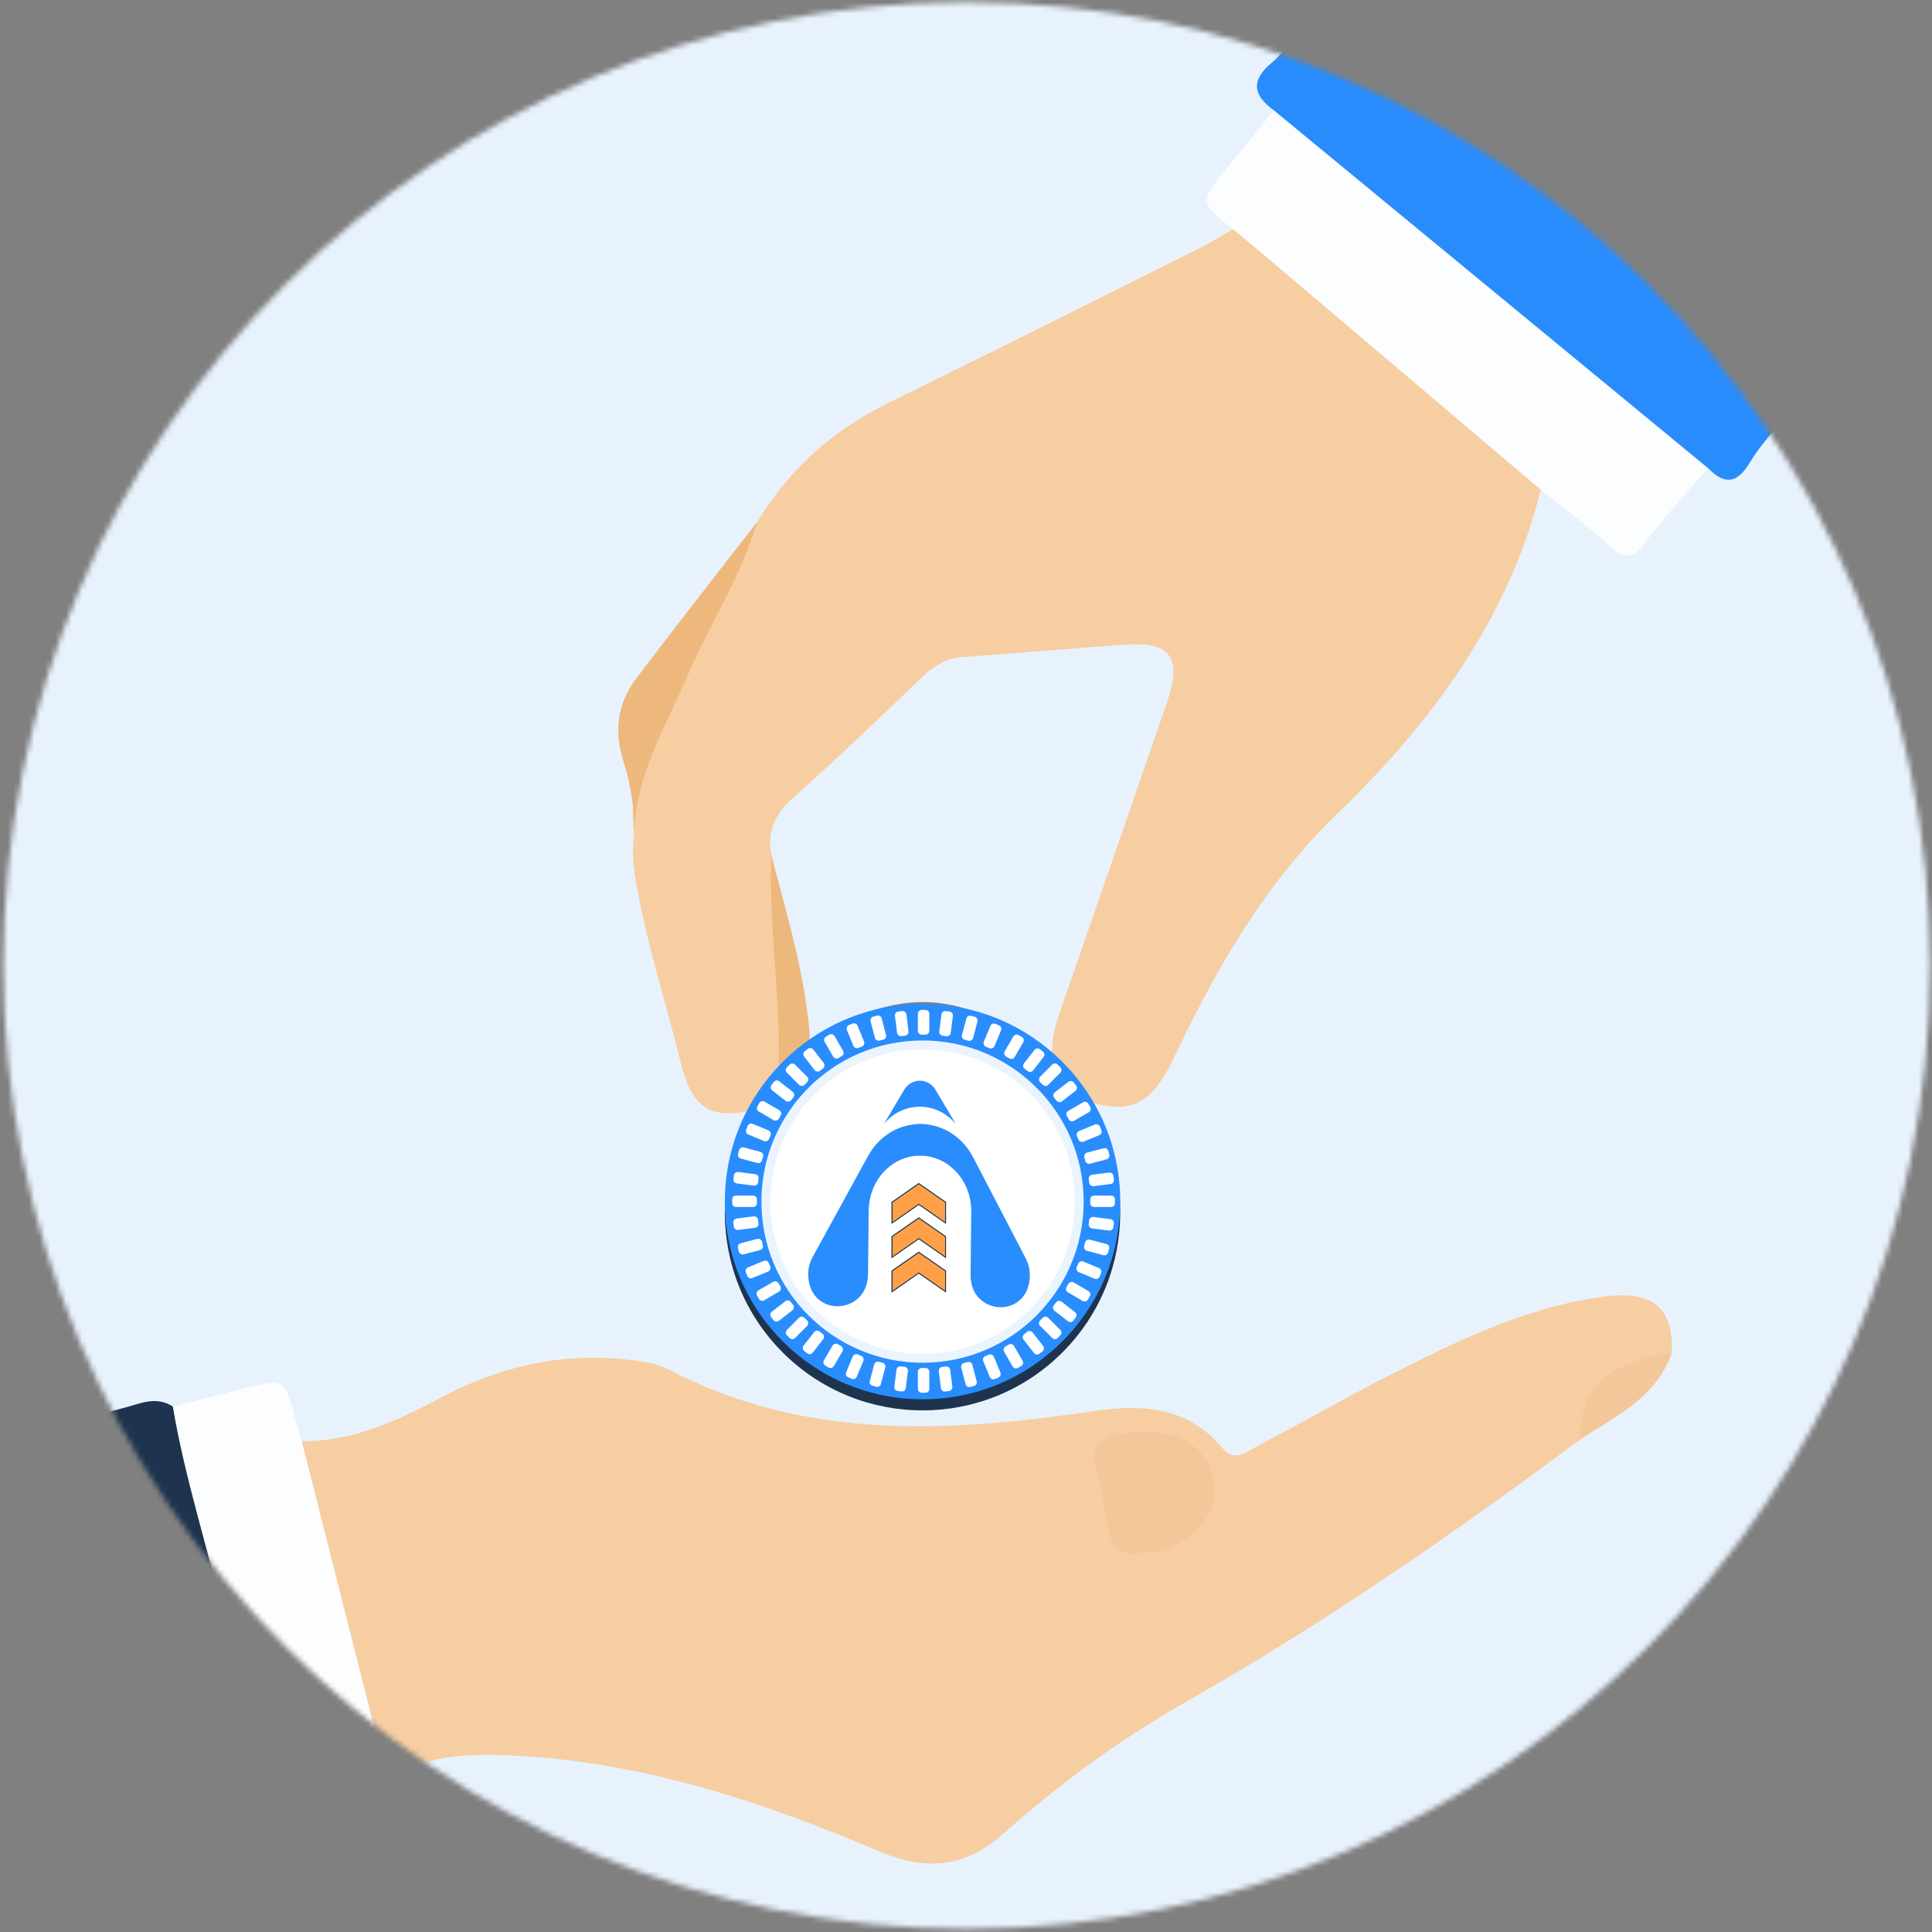 <svg width="365" height="365" viewBox="0 0 365 365" fill="none" xmlns="http://www.w3.org/2000/svg">
<rect x="0" y="0" width="365" height="365" fill="#808080" stroke="none"/>
<mask id="mask0_9317_22088" style="mask-type:luminance" maskUnits="userSpaceOnUse" x="0" y="0" width="365" height="365">
<path d="M182.64 364.4C283.156 364.4 364.64 282.916 364.64 182.4C364.64 81.885 283.156 0.4 182.64 0.4C82.124 0.4 0.64 81.885 0.64 182.4C0.64 282.916 82.124 364.4 182.64 364.4Z" fill="white"/>
</mask>
<g mask="url(#mask0_9317_22088)">
<path d="M-6 201.801C-6 189.271 -6 176.731 -6 164.201C-4.16 153.581 -4.92 142.621 -2 132.151C5.91 103.771 19.69 78.681 39.18 56.481C61.91 30.571 89.9 12.971 122.12 1.551C134.27 -2.759 146.96 -3.429 159.62 -4.369C160.83 -4.459 162.14 -4.039 163.2 -4.989C175.32 -4.989 187.43 -4.989 199.55 -4.989C208.15 -3.659 216.91 -3.919 225.47 -2.419C232.36 -1.209 239.6 -0.759 245.23 4.281C246.49 6.481 246.2 8.741 244.72 10.581C242.08 13.851 241.53 17.461 242.23 21.431C240.86 24.871 238.89 27.911 236.32 30.601C232.91 34.171 230.83 38.131 233.31 43.151C232.65 47.331 229.14 48.621 226.01 50.201C208.7 58.961 191.44 67.851 173.92 76.181C161.92 81.881 151.76 89.351 144.93 100.911C140.52 103.851 137.47 108.061 134.77 112.441C131.72 117.381 128.57 122.271 124.84 126.671C119.79 132.641 119.25 139.331 120.53 146.491C121.22 150.351 122.25 154.151 122.67 158.061C122 163.101 123.15 167.991 124.43 172.741C126.59 180.731 128.68 188.741 130.53 196.791C132.05 203.391 134.77 207.991 142.42 207.541C143.24 207.491 143.96 208.081 144.62 208.601C146.55 210.821 145.65 213.271 145.3 215.741C143.51 228.441 147.2 238.971 158.38 245.891C168.94 252.421 179.84 252.381 190.15 245.301C200.66 238.081 204.43 227.851 202.08 215.331C201.63 212.921 200.7 210.421 202.47 208.101C203.79 206.611 205.42 205.661 207.43 205.951C213.49 206.841 216.66 203.331 219.17 198.581C222.98 191.391 226.44 184.041 230.44 176.931C237.52 164.381 247.92 154.621 257.56 144.331C270.3 130.731 280.89 116.081 286.1 97.951C286.79 95.551 287.76 93.181 290.28 91.971C294.86 90.771 297.61 93.801 300.57 96.411C306.55 101.681 307.23 101.461 312.46 95.881C315.38 92.771 317.37 88.511 321.97 87.211C325.68 87.031 328.5 85.561 330.84 82.451C332.72 79.951 334.42 76.561 338.54 76.891C342.85 78.191 344.24 82.191 346.1 85.541C356.02 103.361 365.17 121.491 367.8 142.121C368.79 149.881 368.75 157.741 370 165.471C370 177.591 370 189.701 370 201.821C368.16 212.441 368.92 223.391 366 233.871C358.09 262.251 344.3 287.331 324.82 309.541C302.09 335.471 274.09 353.041 241.87 364.471C229.52 368.851 216.63 369.531 203.75 370.411C202.34 370.511 200.82 369.951 199.55 371.031C187.43 371.031 175.32 371.031 163.2 371.031C151.79 369.101 140.08 369.671 128.8 366.491C110.19 361.241 93.17 352.691 76.9 342.461C74.58 341.001 72.37 339.411 72.23 336.281C74.26 329.861 79.99 329.911 85.01 329.521C102.23 328.191 119.12 330.281 135.57 335.541C146.28 338.961 157.05 342.271 167.26 347.091C174.12 350.331 180.87 350.091 186.56 344.971C201.69 331.361 219.11 321.181 236.37 310.671C257.02 298.101 276.83 284.251 296.47 270.191C302.88 267.421 307.11 261.821 312.55 257.771C313.56 257.021 313.3 255.471 313.29 254.221C311.74 248.631 307.74 247.441 302.61 248.181C292.6 249.631 283.28 253.191 274.2 257.461C262.69 262.871 251.6 269.091 240.35 275.001C235.64 277.471 232 277.961 227.73 273.271C223.16 268.241 216.12 267.341 209.69 268.601C193.45 271.781 177.09 272.881 160.63 272.241C149.2 271.801 138.91 266.691 128.4 262.801C115.37 257.981 102.64 258.631 90.17 264.331C83.54 267.361 76.97 270.511 70.12 273.031C65.64 274.681 61.24 275.121 56.7 273.551C55.07 272.911 53.81 271.651 53.43 270.071C52.17 264.841 48.97 264.581 44.53 265.831C40.62 266.931 36.7 268.441 32.46 267.731C28.46 267.401 24.82 269.051 21.03 269.821C18.37 270.361 15.77 270.501 13.2 269.441C5.48 260.061 2.42 248.571 -1.12 237.331C-4.39 226.951 -4.42 216.091 -5.37 205.381C-5.48 204.161 -5.07 202.861 -6 201.801Z" fill="#E8F2FD"/>
<path d="M298.53 271.961C274.62 289.761 250.13 306.711 224.19 321.441C211.61 328.591 200.05 337.081 189.29 346.641C182.1 353.031 174.61 353.371 166.18 349.791C145 340.801 123.3 333.481 100.15 331.861C90.82 331.211 81.36 331.001 72.83 336.101L72.77 335.781L73.09 335.711C69.44 332.031 67.93 327.421 66.62 322.491C62.99 308.821 59.8 295.051 56.04 281.411C55.22 278.421 53.4 274.971 57.02 272.301C66.52 272.311 74.89 268.541 82.99 264.201C93.95 258.331 105.44 255.521 117.9 256.811C120.84 257.121 123.78 257.381 126.37 258.741C152.21 272.281 179.49 270.601 207.02 266.541C216.03 265.211 224.53 265.901 230.94 273.571C233.29 276.381 235.6 274.211 237.6 273.171C246.29 268.651 254.76 263.711 263.51 259.301C276.17 252.921 288.97 246.731 303.29 244.931C312.36 243.791 316.17 247.161 315.85 255.591C309.28 260.231 301.76 263.821 298.53 271.961Z" fill="#F6CEA2"/>
<path d="M143.98 209.301C134.44 211.811 130.87 209.941 128.56 200.551C125.74 189.111 122.05 177.891 120.09 166.231C119.6 163.341 119.39 160.491 119.79 157.591C117.74 137.631 129.16 122.551 138.28 106.651C139.82 103.961 141.64 101.421 143.02 98.621C149.05 88.771 157.2 81.341 167.62 76.231C187.46 66.501 207.2 56.571 226.97 46.701C229.01 45.681 230.93 44.431 232.9 43.281C235.76 41.661 237.56 43.731 239.48 45.231C252.04 55.051 263.83 65.791 276.23 75.801C280.26 79.051 284.15 82.461 288.16 85.731C290.27 87.451 292.34 89.311 291.11 92.541C284.91 117.061 270.51 136.471 252.7 153.681C239.11 166.811 229.86 182.761 221.87 199.661C217.13 209.691 212.66 211.111 202.27 206.821C202.36 207.001 202.46 207.171 202.53 207.361C202.58 207.491 202.58 207.651 202.61 207.791C199.12 207.911 197.79 205.491 196.7 202.781C195.66 197.301 196.87 192.151 198.57 186.921C204.18 169.691 210.66 152.751 216.2 135.491C219.47 125.291 218.45 124.251 207.96 125.231C200.52 125.931 193.04 126.631 185.57 126.891C180.9 127.051 177.18 128.531 173.9 131.881C167.64 138.271 161.39 144.691 154.34 150.271C150.17 153.581 147.78 157.761 149.18 163.371C147.4 169.421 147.17 175.391 148.67 181.631C150.43 188.911 149.5 196.401 149.06 203.811C148.77 206.931 147.48 209.141 143.98 209.301Z" fill="#F6CEA2"/>
<path d="M245.06 6.291C284.06 19.791 314.85 43.911 337.86 78.081C335.42 81.141 332.6 83.981 330.63 87.311C328.2 91.421 325.83 91.641 322.67 88.431C318.9 89.091 316.27 86.721 313.81 84.631C290.84 65.151 267.17 46.521 244.18 27.071C242.14 25.341 240.64 23.611 240.68 20.851C236.69 18.001 236.26 15.151 240.3 11.811C242.14 10.291 243.49 8.151 245.06 6.291Z" fill="#298CFC"/>
<path d="M240.68 20.86C268.01 43.39 295.34 65.91 322.68 88.44C318.67 93.14 314.41 97.65 310.74 102.6C308.32 105.87 306.73 105.56 304 103.05C299.93 99.31 295.43 96.02 291.12 92.54C273.95 77.98 256.79 63.42 239.62 48.87C237.4 46.98 235.14 45.13 232.91 43.27C226.57 38.2 226.56 38.19 231.67 31.89C234.65 28.21 237.67 24.54 240.68 20.86Z" fill="#FCFDFE"/>
<path d="M57.01 272.311C62.37 293.441 67.72 314.581 73.08 335.711C61.61 328.641 52.47 318.891 42.96 309.561C35.57 298.061 34.17 284.631 30.79 271.831C30.16 269.431 30.51 267.291 32.66 265.721C37.07 264.611 41.47 263.501 45.87 262.371C53.73 260.351 53.72 260.351 55.81 268.131C56.19 269.531 56.61 270.911 57.01 272.311Z" fill="#FCFDFE"/>
<path d="M32.65 265.721C34.94 279.351 39.28 292.481 42.37 305.911C42.65 307.111 42.76 308.341 42.95 309.561C31.2 297.361 21.78 283.561 14.41 268.321C18.34 267.291 22.3 266.341 26.2 265.181C28.49 264.501 30.6 264.411 32.65 265.721Z" fill="#1E344E"/>
<path d="M143.02 98.631C140.05 108.831 134.18 117.721 130.01 127.401C125.77 137.231 120.04 146.451 119.79 157.601C119.92 152.781 119.15 148.101 117.7 143.531C115.95 137.981 116.73 132.761 120.2 128.171C127.71 118.241 135.4 108.461 143.02 98.631Z" fill="#EEB87C"/>
<path d="M298.53 271.961C298.45 262.201 303.54 257.381 315.84 255.611C312.9 264.051 305.26 267.531 298.53 271.961Z" fill="#F4C79A"/>
<path d="M215.01 293.421C212.1 293.751 209.83 292.691 209.42 288.891C209.22 287.041 208.31 285.201 208.41 283.391C208.65 278.881 202.65 272.14 212.34 270.76C222.25 269.35 228.6 273.16 229.4 280.56C230.09 286.92 223.71 293.07 216.13 293.35C215.92 293.36 215.71 293.381 215.01 293.421Z" fill="#F4C79A"/>
<path d="M199.2 201.56C184.15 186.94 170.76 185.52 153.06 196.69C149.64 194.66 149.98 191.02 149.49 187.87C148.15 179.11 146.68 170.37 145.75 161.56C144.85 157.02 146.47 153.71 149.96 150.61C158.23 143.27 166.2 135.57 174.21 127.94C176.4 125.85 178.66 124.35 181.82 124.13C192.02 123.43 202.21 122.53 212.41 121.79C221.15 121.15 223.39 124.19 220.48 132.65C213.82 151.97 207.17 171.28 200.45 190.58C199.19 194.18 198.17 197.73 199.2 201.56Z" fill="#E8F2FD"/>
<path d="M145.74 161.561C148.71 173.161 152.32 184.631 153.05 196.701C151.04 199.231 149.02 201.761 147.01 204.281C147.83 190.001 145.11 175.831 145.74 161.561Z" fill="#EDB87C"/>
<path d="M200.699 255.519C215.285 240.933 215.285 217.284 200.699 202.698C186.113 188.112 162.464 188.112 147.878 202.698C133.292 217.284 133.293 240.933 147.878 255.519C162.464 270.105 186.113 270.105 200.699 255.519Z" fill="#1E344E"/>
<path d="M174.29 264.08C194.763 264.08 211.36 247.484 211.36 227.01C211.36 206.537 194.763 189.94 174.29 189.94C153.817 189.94 137.22 206.537 137.22 227.01C137.22 247.484 153.817 264.08 174.29 264.08Z" fill="#FFE200"/>
<path d="M174.29 264.36C194.918 264.36 211.64 247.638 211.64 227.01C211.64 206.382 194.918 189.66 174.29 189.66C153.662 189.66 136.94 206.382 136.94 227.01C136.94 247.638 153.662 264.36 174.29 264.36Z" fill="#298DFE"/>
<path d="M174.29 257.45C191.102 257.45 204.73 243.822 204.73 227.01C204.73 210.199 191.102 196.57 174.29 196.57C157.478 196.57 143.85 210.199 143.85 227.01C143.85 243.822 157.478 257.45 174.29 257.45Z" fill="#EAF4FF"/>
<path d="M174.29 255.77C190.174 255.77 203.05 242.894 203.05 227.01C203.05 211.126 190.174 198.25 174.29 198.25C158.406 198.25 145.53 211.126 145.53 227.01C145.53 242.894 158.406 255.77 174.29 255.77Z" fill="white"/>
<path d="M174.85 195.471H174.13C173.73 195.471 173.41 195.141 173.41 194.751V191.521C173.41 191.121 173.74 190.801 174.13 190.801H174.85C175.25 190.801 175.57 191.131 175.57 191.521V194.751C175.58 195.141 175.25 195.471 174.85 195.471Z" fill="white"/>
<path d="M174.85 263.121H174.13C173.73 263.121 173.41 262.791 173.41 262.401V259.171C173.41 258.771 173.74 258.451 174.13 258.451H174.85C175.25 258.451 175.57 258.781 175.57 259.171V262.401C175.58 262.791 175.25 263.121 174.85 263.121Z" fill="white"/>
<path d="M197.01 204.951L196.5 204.441C196.22 204.161 196.22 203.701 196.5 203.421L198.79 201.131C199.07 200.851 199.53 200.851 199.81 201.131L200.32 201.641C200.6 201.921 200.6 202.381 200.32 202.661L198.03 204.951C197.75 205.231 197.29 205.231 197.01 204.951Z" fill="white"/>
<path d="M149.18 252.781L148.67 252.271C148.39 251.991 148.39 251.531 148.67 251.251L150.96 248.961C151.24 248.681 151.7 248.681 151.98 248.961L152.49 249.471C152.77 249.751 152.77 250.211 152.49 250.491L150.2 252.781C149.92 253.061 149.46 253.061 149.18 252.781Z" fill="white"/>
<path d="M205.98 227.311V226.591C205.98 226.191 206.31 225.871 206.7 225.871H209.93C210.33 225.871 210.65 226.201 210.65 226.591V227.311C210.65 227.711 210.32 228.031 209.93 228.031H206.7C206.3 228.041 205.98 227.711 205.98 227.311Z" fill="white"/>
<path d="M138.33 227.311V226.591C138.33 226.191 138.66 225.871 139.05 225.871H142.28C142.68 225.871 143 226.201 143 226.591V227.311C143 227.711 142.67 228.031 142.28 228.031H139.05C138.65 228.041 138.33 227.711 138.33 227.311Z" fill="white"/>
<path d="M196.5 249.471L197.01 248.961C197.29 248.681 197.75 248.681 198.03 248.961L200.32 251.251C200.6 251.531 200.6 251.991 200.32 252.271L199.81 252.781C199.53 253.061 199.07 253.061 198.79 252.781L196.5 250.491C196.22 250.211 196.22 249.751 196.5 249.471Z" fill="white"/>
<path d="M148.67 201.641L149.18 201.131C149.46 200.851 149.92 200.851 150.2 201.131L152.49 203.421C152.77 203.701 152.77 204.161 152.49 204.441L151.98 204.951C151.7 205.231 151.24 205.231 150.96 204.951L148.67 202.661C148.38 202.381 148.38 201.921 148.67 201.641Z" fill="white"/>
<path d="M178.8 195.76L178.08 195.67C177.68 195.62 177.4 195.26 177.45 194.86L177.86 191.65C177.91 191.25 178.27 190.97 178.67 191.02L179.39 191.11C179.79 191.16 180.07 191.52 180.02 191.92L179.61 195.13C179.56 195.53 179.2 195.81 178.8 195.76Z" fill="white"/>
<path d="M170.31 262.881L169.59 262.791C169.19 262.741 168.91 262.381 168.96 261.981L169.37 258.771C169.42 258.371 169.78 258.091 170.18 258.141L170.9 258.231C171.3 258.281 171.58 258.641 171.53 259.041L171.12 262.251C171.07 262.651 170.71 262.931 170.31 262.881Z" fill="white"/>
<path d="M199.6 207.951L199.16 207.381C198.92 207.071 198.97 206.611 199.29 206.361L201.84 204.381C202.15 204.141 202.61 204.191 202.86 204.511L203.3 205.081C203.54 205.391 203.49 205.851 203.17 206.101L200.62 208.081C200.3 208.321 199.84 208.261 199.6 207.951Z" fill="white"/>
<path d="M146.13 249.401L145.69 248.831C145.45 248.521 145.5 248.061 145.82 247.811L148.37 245.831C148.69 245.591 149.14 245.641 149.39 245.961L149.83 246.531C150.07 246.841 150.02 247.301 149.7 247.551L147.15 249.531C146.84 249.771 146.38 249.721 146.13 249.401Z" fill="white"/>
<path d="M205.68 231.261L205.77 230.541C205.82 230.141 206.18 229.861 206.58 229.911L209.79 230.321C210.19 230.371 210.47 230.731 210.42 231.131L210.33 231.851C210.28 232.251 209.92 232.531 209.52 232.481L206.31 232.071C205.92 232.021 205.63 231.661 205.68 231.261Z" fill="white"/>
<path d="M138.57 222.77L138.66 222.05C138.71 221.65 139.07 221.37 139.47 221.42L142.68 221.83C143.08 221.88 143.36 222.24 143.31 222.64L143.22 223.36C143.17 223.76 142.81 224.04 142.41 223.99L139.2 223.58C138.8 223.53 138.52 223.17 138.57 222.77Z" fill="white"/>
<path d="M193.5 252.05L194.07 251.61C194.38 251.37 194.84 251.42 195.09 251.74L197.07 254.29C197.31 254.61 197.26 255.06 196.94 255.31L196.37 255.75C196.06 255.99 195.6 255.94 195.35 255.62L193.37 253.07C193.13 252.76 193.19 252.3 193.5 252.05Z" fill="white"/>
<path d="M152.05 198.59L152.62 198.15C152.93 197.91 153.39 197.96 153.64 198.28L155.62 200.83C155.86 201.14 155.81 201.6 155.49 201.85L154.92 202.29C154.61 202.53 154.15 202.48 153.9 202.16L151.92 199.61C151.67 199.3 151.73 198.84 152.05 198.59Z" fill="white"/>
<path d="M182.95 196.62L182.25 196.43C181.86 196.33 181.63 195.93 181.74 195.54L182.57 192.42C182.67 192.03 183.07 191.8 183.46 191.91L184.16 192.1C184.55 192.2 184.78 192.6 184.67 192.99L183.84 196.11C183.73 196.49 183.33 196.73 182.95 196.62Z" fill="white"/>
<path d="M165.53 261.99L164.83 261.8C164.44 261.7 164.21 261.3 164.32 260.91L165.15 257.79C165.25 257.4 165.65 257.17 166.04 257.28L166.74 257.47C167.13 257.57 167.36 257.97 167.25 258.36L166.42 261.48C166.32 261.87 165.92 262.1 165.53 261.99Z" fill="white"/>
<path d="M201.92 211.48L201.56 210.86C201.36 210.52 201.48 210.07 201.82 209.87L204.62 208.25C204.96 208.05 205.41 208.17 205.61 208.51L205.97 209.13C206.17 209.47 206.05 209.92 205.71 210.12L202.91 211.74C202.56 211.95 202.12 211.83 201.92 211.48Z" fill="white"/>
<path d="M143.38 245.391L143.02 244.771C142.82 244.431 142.94 243.981 143.28 243.781L146.08 242.161C146.42 241.961 146.87 242.081 147.07 242.421L147.43 243.041C147.63 243.381 147.51 243.831 147.17 244.031L144.37 245.651C144.03 245.861 143.58 245.741 143.38 245.391Z" fill="white"/>
<path d="M204.82 235.41L205.01 234.71C205.11 234.32 205.51 234.09 205.9 234.2L209.02 235.03C209.41 235.13 209.64 235.53 209.53 235.92L209.34 236.62C209.24 237.01 208.84 237.24 208.45 237.13L205.33 236.3C204.95 236.19 204.72 235.79 204.82 235.41Z" fill="white"/>
<path d="M139.45 217.99L139.64 217.29C139.74 216.9 140.14 216.67 140.53 216.78L143.65 217.61C144.04 217.71 144.27 218.11 144.16 218.5L143.97 219.2C143.87 219.59 143.47 219.82 143.08 219.71L139.96 218.88C139.58 218.78 139.35 218.38 139.45 217.99Z" fill="white"/>
<path d="M189.96 254.38L190.58 254.02C190.92 253.82 191.37 253.94 191.57 254.28L193.19 257.08C193.39 257.42 193.27 257.87 192.93 258.07L192.31 258.43C191.97 258.63 191.52 258.51 191.32 258.17L189.7 255.37C189.5 255.02 189.62 254.58 189.96 254.38Z" fill="white"/>
<path d="M156.05 195.84L156.67 195.48C157.01 195.28 157.46 195.4 157.66 195.74L159.28 198.54C159.48 198.88 159.36 199.33 159.02 199.53L158.4 199.89C158.06 200.09 157.61 199.97 157.41 199.63L155.79 196.83C155.59 196.49 155.71 196.04 156.05 195.84Z" fill="white"/>
<path d="M186.93 198.031L186.26 197.751C185.89 197.601 185.72 197.171 185.87 196.801L187.11 193.821C187.26 193.451 187.69 193.281 188.06 193.431L188.73 193.711C189.1 193.861 189.27 194.291 189.12 194.661L187.88 197.641C187.73 198.011 187.3 198.181 186.93 198.031Z" fill="white"/>
<path d="M160.92 260.481L160.25 260.201C159.88 260.051 159.71 259.621 159.86 259.251L161.1 256.271C161.25 255.901 161.68 255.731 162.05 255.881L162.72 256.161C163.09 256.311 163.26 256.741 163.11 257.111L161.87 260.091C161.72 260.461 161.29 260.631 160.92 260.481Z" fill="white"/>
<path d="M203.74 215.301L203.47 214.631C203.32 214.261 203.5 213.841 203.86 213.681L206.85 212.451C207.22 212.301 207.64 212.481 207.8 212.841L208.07 213.511C208.22 213.881 208.04 214.301 207.68 214.461L204.69 215.691C204.32 215.841 203.89 215.661 203.74 215.301Z" fill="white"/>
<path d="M141.19 241.061L140.92 240.391C140.77 240.021 140.95 239.601 141.31 239.441L144.3 238.211C144.67 238.061 145.09 238.241 145.25 238.601L145.52 239.271C145.67 239.641 145.49 240.061 145.13 240.221L142.14 241.451C141.77 241.611 141.34 241.431 141.19 241.061Z" fill="white"/>
<path d="M203.42 239.391L203.7 238.721C203.85 238.351 204.28 238.181 204.65 238.331L207.63 239.571C208 239.721 208.17 240.151 208.02 240.521L207.74 241.191C207.59 241.561 207.16 241.731 206.79 241.581L203.81 240.341C203.44 240.191 203.27 239.761 203.42 239.391Z" fill="white"/>
<path d="M140.97 213.381L141.25 212.711C141.4 212.341 141.83 212.171 142.2 212.321L145.18 213.561C145.55 213.711 145.72 214.141 145.57 214.511L145.29 215.181C145.14 215.551 144.71 215.721 144.34 215.571L141.36 214.331C140.99 214.181 140.82 213.751 140.97 213.381Z" fill="white"/>
<path d="M186.15 256.201L186.82 255.931C187.19 255.781 187.61 255.961 187.77 256.321L189 259.311C189.15 259.681 188.97 260.101 188.61 260.261L187.94 260.531C187.57 260.681 187.15 260.501 186.99 260.141L185.76 257.151C185.61 256.781 185.78 256.351 186.15 256.201Z" fill="white"/>
<path d="M160.39 193.651L161.06 193.381C161.43 193.231 161.85 193.411 162.01 193.771L163.24 196.761C163.39 197.131 163.21 197.551 162.85 197.711L162.18 197.981C161.81 198.131 161.39 197.951 161.23 197.591L160 194.601C159.84 194.231 160.02 193.801 160.39 193.651Z" fill="white"/>
<path d="M190.7 199.961L190.08 199.601C189.74 199.401 189.62 198.951 189.82 198.611L191.45 195.821C191.65 195.481 192.1 195.361 192.44 195.561L193.06 195.921C193.4 196.121 193.52 196.571 193.32 196.911L191.69 199.701C191.49 200.041 191.05 200.161 190.7 199.961Z" fill="white"/>
<path d="M156.54 258.351L155.92 257.991C155.58 257.791 155.46 257.341 155.66 257.001L157.29 254.211C157.49 253.871 157.94 253.751 158.28 253.951L158.9 254.311C159.24 254.511 159.36 254.961 159.16 255.301L157.53 258.091C157.33 258.441 156.89 258.551 156.54 258.351Z" fill="white"/>
<path d="M205.04 219.331L204.86 218.631C204.76 218.241 204.99 217.851 205.38 217.751L208.51 216.931C208.9 216.831 209.29 217.061 209.39 217.451L209.57 218.151C209.67 218.541 209.44 218.931 209.05 219.031L205.92 219.851C205.54 219.951 205.14 219.711 205.04 219.331Z" fill="white"/>
<path d="M139.6 236.461L139.42 235.761C139.32 235.371 139.55 234.981 139.94 234.881L143.07 234.061C143.46 233.961 143.85 234.191 143.95 234.581L144.13 235.281C144.23 235.671 144 236.061 143.61 236.161L140.48 236.981C140.1 237.081 139.7 236.851 139.6 236.461Z" fill="white"/>
<path d="M201.49 243.161L201.85 242.541C202.05 242.201 202.5 242.081 202.84 242.281L205.63 243.911C205.97 244.111 206.09 244.561 205.89 244.901L205.53 245.521C205.33 245.861 204.88 245.981 204.54 245.781L201.75 244.151C201.4 243.951 201.29 243.511 201.49 243.161Z" fill="white"/>
<path d="M143.1 209L143.46 208.38C143.66 208.04 144.11 207.92 144.45 208.12L147.24 209.75C147.58 209.95 147.7 210.4 147.5 210.74L147.14 211.36C146.94 211.7 146.49 211.82 146.15 211.62L143.36 209.99C143.01 209.79 142.89 209.35 143.1 209Z" fill="white"/>
<path d="M182.12 257.501L182.82 257.321C183.21 257.221 183.6 257.451 183.7 257.841L184.52 260.971C184.62 261.361 184.39 261.751 184 261.851L183.3 262.031C182.91 262.131 182.52 261.901 182.42 261.511L181.6 258.381C181.5 258.001 181.73 257.601 182.12 257.501Z" fill="white"/>
<path d="M164.99 192.061L165.69 191.881C166.08 191.781 166.47 192.011 166.57 192.401L167.39 195.531C167.49 195.921 167.26 196.311 166.87 196.411L166.17 196.591C165.78 196.691 165.39 196.461 165.29 196.071L164.47 192.941C164.37 192.561 164.6 192.161 164.99 192.061Z" fill="white"/>
<path d="M194.15 202.361L193.58 201.921C193.27 201.671 193.21 201.221 193.45 200.901L195.44 198.351C195.69 198.041 196.14 197.981 196.46 198.221L197.03 198.661C197.34 198.911 197.4 199.361 197.16 199.681L195.17 202.231C194.92 202.551 194.47 202.601 194.15 202.361Z" fill="white"/>
<path d="M152.52 255.68L151.95 255.24C151.64 254.99 151.58 254.54 151.82 254.22L153.81 251.67C154.06 251.36 154.51 251.3 154.83 251.54L155.4 251.98C155.71 252.23 155.77 252.68 155.53 253L153.54 255.55C153.3 255.87 152.84 255.93 152.52 255.68Z" fill="white"/>
<path d="M205.79 223.461L205.7 222.741C205.65 222.341 205.94 221.981 206.33 221.931L209.54 221.531C209.94 221.481 210.3 221.771 210.35 222.161L210.44 222.881C210.49 223.281 210.2 223.641 209.81 223.691L206.6 224.091C206.2 224.141 205.83 223.861 205.79 223.461Z" fill="white"/>
<path d="M138.64 231.731L138.55 231.011C138.5 230.611 138.79 230.251 139.18 230.201L142.39 229.801C142.79 229.751 143.15 230.041 143.2 230.431L143.29 231.151C143.34 231.551 143.05 231.911 142.66 231.961L139.45 232.361C139.06 232.411 138.69 232.131 138.64 231.731Z" fill="white"/>
<path d="M199.09 246.611L199.53 246.041C199.78 245.731 200.23 245.671 200.55 245.911L203.1 247.901C203.41 248.151 203.47 248.601 203.23 248.921L202.79 249.491C202.54 249.801 202.09 249.861 201.77 249.621L199.22 247.631C198.9 247.381 198.84 246.921 199.09 246.611Z" fill="white"/>
<path d="M145.76 204.98L146.2 204.41C146.45 204.1 146.9 204.04 147.22 204.28L149.77 206.27C150.08 206.52 150.14 206.97 149.9 207.29L149.46 207.86C149.21 208.17 148.76 208.23 148.44 207.99L145.89 206C145.57 205.76 145.52 205.3 145.76 204.98Z" fill="white"/>
<path d="M177.99 258.241L178.71 258.151C179.11 258.101 179.47 258.391 179.52 258.781L179.92 261.991C179.97 262.391 179.68 262.751 179.29 262.801L178.57 262.891C178.17 262.941 177.81 262.651 177.76 262.261L177.36 259.051C177.31 258.661 177.59 258.291 177.99 258.241Z" fill="white"/>
<path d="M169.71 191.101L170.43 191.01C170.83 190.96 171.19 191.251 171.24 191.641L171.64 194.851C171.69 195.251 171.4 195.611 171.01 195.661L170.29 195.751C169.89 195.801 169.53 195.51 169.48 195.12L169.08 191.911C169.03 191.521 169.32 191.151 169.71 191.101Z" fill="white"/>
<path d="M167 212.321C168.25 210.831 169.91 209.761 171.79 209.321C172.43 209.161 173.09 209.081 173.77 209.081C176.45 209.081 178.87 210.331 180.55 212.321L176.78 205.951C176.54 205.551 176.25 205.211 175.93 204.951C174.35 203.651 171.94 203.981 170.78 205.951L167 212.321Z" fill="#298DFE"/>
<path d="M188.13 226.861L183.87 218.681C182.03 215.141 178.98 213.091 175.73 212.521H175.72C175.15 212.401 174.57 212.341 173.98 212.331C173.38 212.321 172.8 212.381 172.23 212.481C168.96 212.971 165.87 214.971 163.95 218.471L159.52 226.551L153.52 237.491C152.84 238.721 152.61 240.011 152.71 241.311C153.28 248.981 163.91 248.411 163.99 240.721L164.01 239.201L164.12 228.691C164.12 228.681 164.12 228.661 164.12 228.651V228.691C164.17 223.631 167.54 219.441 171.96 218.521C172.59 218.391 173.25 218.321 173.91 218.331C176.58 218.361 178.99 219.561 180.73 221.471C182.46 223.381 183.52 226.011 183.49 228.901L183.38 239.421L183.36 240.831C183.28 248.491 193.85 249.231 194.53 241.611C194.65 240.301 194.44 238.991 193.78 237.731L188.13 226.861Z" fill="#298DFE"/>
<path d="M173.59 223.641L168.52 227.161V231.081L173.59 227.561L178.65 231.081V227.161L173.59 223.641Z" fill="#FFA048"/>
<path d="M168.52 233.651V237.571L173.59 234.051L178.65 237.571V233.651L173.59 230.131L168.52 233.651Z" fill="#FFA048"/>
<path d="M168.52 240.141V244.061L173.59 240.541L178.65 244.061V240.141L173.59 236.621L168.52 240.141Z" fill="#FFA048"/>
<path d="M178.74 231.231L173.58 227.641L168.42 231.231V227.071L168.46 227.041L173.58 223.481L173.63 223.521L178.73 227.071V231.231H178.74ZM168.62 227.171V230.861L173.59 227.411L173.64 227.451L178.55 230.871V227.181L173.58 223.731L168.62 227.171Z" fill="#1E344E"/>
<path d="M178.74 237.721L173.58 234.131L168.42 237.721V233.561L168.46 233.531L173.58 229.971L173.63 230.011L178.73 233.561V237.721H178.74ZM168.62 233.661V237.351L173.59 233.901L173.64 233.941L178.55 237.361V233.671L173.58 230.221L168.62 233.661Z" fill="#1E344E"/>
<path d="M178.74 244.211L173.58 240.621L168.42 244.211V240.051L168.46 240.021L173.58 236.461L173.63 236.501L178.73 240.051V244.211H178.74ZM168.62 240.151V243.841L173.59 240.391L173.64 240.431L178.55 243.851V240.161L173.58 236.711L168.62 240.151Z" fill="#1E344E"/>
</g>
</svg>
